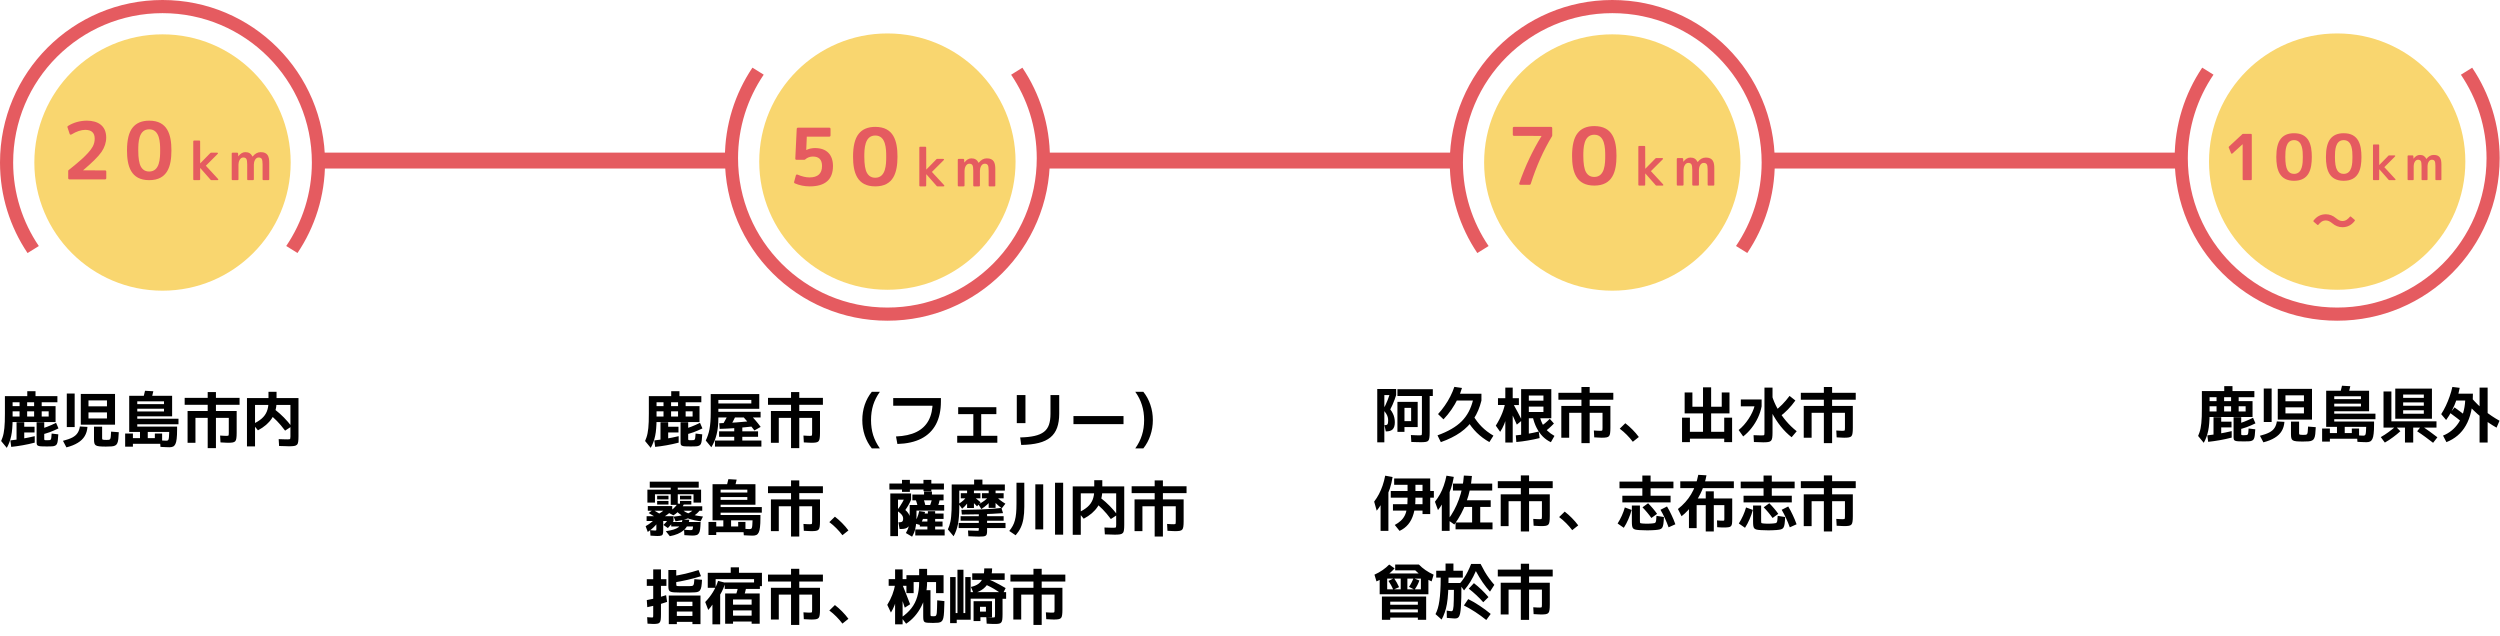 <svg width="990" height="252" viewBox="0 0 990 252" fill="none" xmlns="http://www.w3.org/2000/svg">
<path d="M2.688 177.352L0.456 174.64C0.664 174.176 0.848 173.696 1.008 173.2C1.184 172.688 1.328 172.136 1.44 171.544C1.552 170.952 1.648 170.288 1.728 169.552C1.808 168.8 1.864 167.952 1.896 167.008C1.928 166.048 1.944 164.952 1.944 163.72V156.856H10.8V154.912H14.064V156.856H22.728V159.304H16.512V160.84H22.008V167.128H3.408V164.944H19.272V162.88H16.512V164.944H13.512V162.88H10.752V164.944H7.752V162.88H3.408V160.84H7.752V159.304H10.752V160.84H13.512V159.304H4.992V166.048C4.992 167.36 4.944 168.552 4.848 169.624C4.768 170.696 4.632 171.688 4.44 172.6C4.248 173.512 4.008 174.352 3.72 175.12C3.432 175.904 3.088 176.648 2.688 177.352ZM4.44 176.968L4.104 174.4C5.608 174.24 7.184 174.016 8.832 173.728C10.496 173.44 12.136 173.104 13.752 172.72V175.288C12.136 175.704 10.552 176.048 9 176.32C7.464 176.592 5.944 176.808 4.44 176.968ZM6.552 175.36V167.224H9.6V168.976H13.68V171.256H9.6V175.36H6.552ZM18.6 176.8C17.624 176.8 16.856 176.784 16.296 176.752C15.752 176.72 15.344 176.64 15.072 176.512C14.816 176.4 14.656 176.224 14.592 175.984C14.528 175.76 14.496 175.448 14.496 175.048V167.224H17.52V173.848C17.52 173.96 17.528 174.048 17.544 174.112C17.56 174.176 17.608 174.224 17.688 174.256C17.768 174.288 17.888 174.312 18.048 174.328C18.224 174.328 18.464 174.328 18.768 174.328C19.152 174.328 19.448 174.312 19.656 174.28C19.88 174.248 20.04 174.152 20.136 173.992C20.232 173.832 20.296 173.576 20.328 173.224C20.376 172.856 20.416 172.344 20.448 171.688L23.088 172C23.024 172.96 22.96 173.744 22.896 174.352C22.832 174.944 22.72 175.408 22.56 175.744C22.416 176.08 22.184 176.32 21.864 176.464C21.56 176.624 21.144 176.72 20.616 176.752C20.088 176.784 19.416 176.8 18.6 176.8ZM16.104 172.192L15.312 170.08C16.528 169.76 17.672 169.392 18.744 168.976C19.832 168.56 20.984 168.048 22.2 167.44L23.16 169.648C21.944 170.24 20.776 170.744 19.656 171.16C18.536 171.56 17.352 171.904 16.104 172.192ZM31.992 168.16V155.992H45.552V168.16H35.04V165.712H42.36V163.312H35.04V160.912H42.36V158.56H35.04V168.16H31.992ZM26.304 177.16L24.936 174.568C26.488 174.168 27.728 173.728 28.656 173.248C29.584 172.752 30.272 172.152 30.72 171.448C31.184 170.744 31.488 169.888 31.632 168.88L34.632 169.048C34.536 170.44 34.168 171.664 33.528 172.72C32.904 173.76 31.992 174.64 30.792 175.36C29.608 176.096 28.112 176.696 26.304 177.16ZM26.448 169.12V155.848H29.568V169.12H26.448ZM41.928 176.848C40.856 176.848 40 176.816 39.36 176.752C38.736 176.688 38.272 176.56 37.968 176.368C37.664 176.176 37.464 175.888 37.368 175.504C37.272 175.12 37.224 174.6 37.224 173.944V168.952H40.44V173.392C40.44 173.584 40.448 173.736 40.464 173.848C40.496 173.944 40.568 174.024 40.68 174.088C40.792 174.136 40.968 174.168 41.208 174.184C41.464 174.2 41.808 174.208 42.24 174.208C42.624 174.208 42.928 174.192 43.152 174.16C43.376 174.112 43.544 173.992 43.656 173.8C43.768 173.592 43.84 173.264 43.872 172.816C43.92 172.368 43.96 171.736 43.992 170.92L47.04 171.16C46.992 172.264 46.928 173.168 46.848 173.872C46.768 174.576 46.632 175.128 46.44 175.528C46.264 175.928 45.992 176.224 45.624 176.416C45.272 176.608 44.8 176.728 44.208 176.776C43.616 176.824 42.856 176.848 41.928 176.848ZM67.104 177.112C66.72 177.112 66.208 177.096 65.568 177.064C64.944 177.048 64.272 177.016 63.552 176.968L63.336 174.352C63.64 174.384 63.96 174.416 64.296 174.448C64.648 174.464 64.968 174.48 65.256 174.496C65.56 174.512 65.784 174.52 65.928 174.52C66.12 174.52 66.28 174.488 66.408 174.424C66.552 174.36 66.664 174.216 66.744 173.992C66.824 173.768 66.88 173.424 66.912 172.96C66.96 172.48 66.992 171.84 67.008 171.04H51.168V156.736H68.16V164.872H54.36V162.952H64.944V161.848H54.36V160.048H64.944V158.92H54.36V165.808H70.68V168.016H54.36V168.928H70.128V170.152C70.128 171.64 70.072 172.84 69.96 173.752C69.864 174.664 69.696 175.36 69.456 175.84C69.216 176.336 68.904 176.672 68.52 176.848C68.136 177.024 67.664 177.112 67.104 177.112ZM49.56 176.872V171.688H52.632V173.488H55.44V170.56H58.512V173.488H61.32V171.688H64.2V175.744H52.632V176.872H49.56ZM59.76 158.512L56.472 158.296C56.648 157.752 56.816 157.192 56.976 156.616C57.152 156.024 57.304 155.4 57.432 154.744L60.72 154.936C60.576 155.592 60.424 156.216 60.264 156.808C60.104 157.4 59.936 157.968 59.76 158.512ZM82.248 177.472V165.472H77.4V175.336H74.28V162.76H82.248V160.288H73.128V157.552H82.248V155.248H85.512V157.552H94.872V160.288H85.512V162.76H93.72V171.4C93.72 172.296 93.68 173.008 93.6 173.536C93.536 174.064 93.392 174.456 93.168 174.712C92.944 174.968 92.6 175.136 92.136 175.216C91.672 175.296 91.056 175.336 90.288 175.336C90.032 175.336 89.656 175.32 89.16 175.288C88.664 175.256 88.048 175.224 87.312 175.192L87.168 172.48C87.84 172.528 88.376 172.56 88.776 172.576C89.192 172.592 89.48 172.6 89.64 172.6C89.96 172.6 90.184 172.584 90.312 172.552C90.456 172.504 90.536 172.408 90.552 172.264C90.584 172.104 90.6 171.84 90.6 171.472V165.472H85.512V177.472H82.248ZM97.8 176.776V157.624H118.2V172.792C118.2 173.688 118.16 174.408 118.08 174.952C118.016 175.48 117.856 175.864 117.6 176.104C117.36 176.36 116.984 176.528 116.472 176.608C115.96 176.688 115.28 176.728 114.432 176.728C114.112 176.728 113.64 176.712 113.016 176.68C112.408 176.664 111.576 176.64 110.52 176.608L110.352 173.896C111.312 173.928 112.064 173.952 112.608 173.968C113.152 173.984 113.552 173.992 113.808 173.992C114.192 173.992 114.464 173.976 114.624 173.944C114.8 173.912 114.904 173.824 114.936 173.68C114.984 173.52 115.008 173.256 115.008 172.888V160.36H100.992V176.776H97.8ZM102.144 170.416L100.128 167.92C101.568 167.264 102.744 166.536 103.656 165.736C104.568 164.936 105.24 164 105.672 162.928C106.104 161.84 106.32 160.584 106.32 159.16V155.152H109.512V159.16C109.512 161.608 108.896 163.776 107.664 165.664C106.432 167.536 104.592 169.12 102.144 170.416ZM112.896 170.536C111.792 169.048 110.712 167.768 109.656 166.696C108.6 165.608 107.624 164.76 106.728 164.152L109.08 162.352C110.232 163.248 111.352 164.248 112.44 165.352C113.528 166.456 114.536 167.624 115.464 168.856L112.896 170.536Z" fill="black"/>
<path d="M872.688 175.352L870.456 172.64C870.664 172.176 870.848 171.696 871.008 171.2C871.184 170.688 871.328 170.136 871.44 169.544C871.552 168.952 871.648 168.288 871.728 167.552C871.808 166.8 871.864 165.952 871.896 165.008C871.928 164.048 871.944 162.952 871.944 161.72V154.856H880.8V152.912H884.064V154.856H892.728V157.304H886.512V158.84H892.008V165.128H873.408V162.944H889.272V160.88H886.512V162.944H883.512V160.88H880.752V162.944H877.752V160.88H873.408V158.84H877.752V157.304H880.752V158.84H883.512V157.304H874.992V164.048C874.992 165.36 874.944 166.552 874.848 167.624C874.768 168.696 874.632 169.688 874.44 170.6C874.248 171.512 874.008 172.352 873.72 173.12C873.432 173.904 873.088 174.648 872.688 175.352ZM874.44 174.968L874.104 172.4C875.608 172.24 877.184 172.016 878.832 171.728C880.496 171.44 882.136 171.104 883.752 170.72V173.288C882.136 173.704 880.552 174.048 879 174.32C877.464 174.592 875.944 174.808 874.44 174.968ZM876.552 173.36V165.224H879.6V166.976H883.68V169.256H879.6V173.36H876.552ZM888.6 174.8C887.624 174.8 886.856 174.784 886.296 174.752C885.752 174.72 885.344 174.64 885.072 174.512C884.816 174.4 884.656 174.224 884.592 173.984C884.528 173.76 884.496 173.448 884.496 173.048V165.224H887.52V171.848C887.52 171.96 887.528 172.048 887.544 172.112C887.56 172.176 887.608 172.224 887.688 172.256C887.768 172.288 887.888 172.312 888.048 172.328C888.224 172.328 888.464 172.328 888.768 172.328C889.152 172.328 889.448 172.312 889.656 172.28C889.88 172.248 890.04 172.152 890.136 171.992C890.232 171.832 890.296 171.576 890.328 171.224C890.376 170.856 890.416 170.344 890.448 169.688L893.088 170C893.024 170.96 892.96 171.744 892.896 172.352C892.832 172.944 892.72 173.408 892.56 173.744C892.416 174.08 892.184 174.32 891.864 174.464C891.56 174.624 891.144 174.72 890.616 174.752C890.088 174.784 889.416 174.8 888.6 174.8ZM886.104 170.192L885.312 168.08C886.528 167.76 887.672 167.392 888.744 166.976C889.832 166.56 890.984 166.048 892.2 165.44L893.16 167.648C891.944 168.24 890.776 168.744 889.656 169.16C888.536 169.56 887.352 169.904 886.104 170.192ZM901.992 166.16V153.992H915.552V166.16H905.04V163.712H912.36V161.312H905.04V158.912H912.36V156.56H905.04V166.16H901.992ZM896.304 175.16L894.936 172.568C896.488 172.168 897.728 171.728 898.656 171.248C899.584 170.752 900.272 170.152 900.72 169.448C901.184 168.744 901.488 167.888 901.632 166.88L904.632 167.048C904.536 168.44 904.168 169.664 903.528 170.72C902.904 171.76 901.992 172.64 900.792 173.36C899.608 174.096 898.112 174.696 896.304 175.16ZM896.448 167.12V153.848H899.568V167.12H896.448ZM911.928 174.848C910.856 174.848 910 174.816 909.36 174.752C908.736 174.688 908.272 174.56 907.968 174.368C907.664 174.176 907.464 173.888 907.368 173.504C907.272 173.12 907.224 172.6 907.224 171.944V166.952H910.44V171.392C910.44 171.584 910.448 171.736 910.464 171.848C910.496 171.944 910.568 172.024 910.68 172.088C910.792 172.136 910.968 172.168 911.208 172.184C911.464 172.2 911.808 172.208 912.24 172.208C912.624 172.208 912.928 172.192 913.152 172.16C913.376 172.112 913.544 171.992 913.656 171.8C913.768 171.592 913.84 171.264 913.872 170.816C913.92 170.368 913.96 169.736 913.992 168.92L917.04 169.16C916.992 170.264 916.928 171.168 916.848 171.872C916.768 172.576 916.632 173.128 916.44 173.528C916.264 173.928 915.992 174.224 915.624 174.416C915.272 174.608 914.8 174.728 914.208 174.776C913.616 174.824 912.856 174.848 911.928 174.848ZM937.104 175.112C936.72 175.112 936.208 175.096 935.568 175.064C934.944 175.048 934.272 175.016 933.552 174.968L933.336 172.352C933.64 172.384 933.96 172.416 934.296 172.448C934.648 172.464 934.968 172.48 935.256 172.496C935.56 172.512 935.784 172.52 935.928 172.52C936.12 172.52 936.28 172.488 936.408 172.424C936.552 172.36 936.664 172.216 936.744 171.992C936.824 171.768 936.88 171.424 936.912 170.96C936.96 170.48 936.992 169.84 937.008 169.04H921.168V154.736H938.16V162.872H924.36V160.952H934.944V159.848H924.36V158.048H934.944V156.92H924.36V163.808H940.68V166.016H924.36V166.928H940.128V168.152C940.128 169.64 940.072 170.84 939.96 171.752C939.864 172.664 939.696 173.36 939.456 173.84C939.216 174.336 938.904 174.672 938.52 174.848C938.136 175.024 937.664 175.112 937.104 175.112ZM919.56 174.872V169.688H922.632V171.488H925.44V168.56H928.512V171.488H931.32V169.688H934.2V173.744H922.632V174.872H919.56ZM929.76 156.512L926.472 156.296C926.648 155.752 926.816 155.192 926.976 154.616C927.152 154.024 927.304 153.4 927.432 152.744L930.72 152.936C930.576 153.592 930.424 154.216 930.264 154.808C930.104 155.4 929.936 155.968 929.76 156.512ZM952.368 175.256V169.328H943.872V155.024H946.992V166.856H964.848V169.328H955.632V175.256H952.368ZM944.4 175.256L942.792 173.096C943.864 172.488 944.888 171.824 945.864 171.104C946.856 170.384 947.792 169.632 948.672 168.848L950.544 170.768C949.648 171.584 948.688 172.368 947.664 173.12C946.656 173.888 945.568 174.6 944.4 175.256ZM963.504 175.352C962.48 174.536 961.44 173.752 960.384 173C959.344 172.232 958.28 171.496 957.192 170.792L958.896 168.608C960.032 169.36 961.12 170.12 962.16 170.888C963.216 171.64 964.232 172.4 965.208 173.168L963.504 175.352ZM948.528 165.824V153.896H963.048V165.824H951.648V163.832H959.832V162.464H951.648V160.664H959.832V159.344H951.648V157.544H959.832V156.248H951.648V165.824H948.528ZM968.784 175.088L967.44 172.496C968.72 171.984 969.872 171.304 970.896 170.456C971.936 169.608 972.832 168.608 973.584 167.456C974.352 166.288 974.96 164.968 975.408 163.496C975.856 162.024 976.128 160.392 976.224 158.6H970.848V155.888H979.272C979.272 158.528 979.032 160.896 978.552 162.992C978.072 165.088 977.376 166.928 976.464 168.512C975.568 170.08 974.472 171.408 973.176 172.496C971.88 173.584 970.416 174.448 968.784 175.088ZM975.624 167.672C974.792 166.984 973.904 166.28 972.96 165.56C972.032 164.84 971.136 164.168 970.272 163.544L972 161.336C972.896 161.976 973.808 162.648 974.736 163.352C975.664 164.04 976.544 164.72 977.376 165.392L975.624 167.672ZM968.664 166.328L966.72 164C967.392 162.96 968.008 161.848 968.568 160.664C969.128 159.48 969.624 158.256 970.056 156.992C970.504 155.728 970.864 154.472 971.136 153.224L974.04 153.584C973.768 155.104 973.368 156.632 972.84 158.168C972.312 159.704 971.688 161.168 970.968 162.56C970.264 163.952 969.496 165.208 968.664 166.328ZM981.912 175.232V153.488H985.104V175.232H981.912ZM988.632 169.352C986.504 168.152 984.464 166.752 982.512 165.152C980.56 163.552 978.728 161.784 977.016 159.848L978.552 157.376C980.2 159.312 981.96 161.048 983.832 162.584C985.704 164.104 987.696 165.448 989.808 166.616L988.632 169.352Z" fill="black"/>
<path d="M562.792 175.112C562.408 175.112 561.896 175.104 561.256 175.088C560.616 175.072 559.824 175.048 558.88 175.016L558.712 172.28C559.656 172.328 560.4 172.36 560.944 172.376C561.504 172.392 561.896 172.4 562.12 172.4C562.424 172.4 562.64 172.384 562.768 172.352C562.912 172.304 563 172.208 563.032 172.064C563.064 171.904 563.08 171.648 563.08 171.296V156.824H553.384V154.112H567.4V156.824H566.152V171.2C566.152 172.096 566.112 172.808 566.032 173.336C565.968 173.864 565.824 174.256 565.6 174.512C565.376 174.768 565.04 174.928 564.592 174.992C564.144 175.072 563.544 175.112 562.792 175.112ZM545.392 175.16V154.04H552.88V156.44H548.2V175.16H545.392ZM548.776 170.84L548.248 168.368H548.368C548.896 168.368 549.248 168.256 549.424 168.032C549.616 167.792 549.712 167.304 549.712 166.568C549.712 166.056 549.656 165.592 549.544 165.176C549.432 164.744 549.232 164.296 548.944 163.832C548.656 163.368 548.24 162.824 547.696 162.2C548.016 161.672 548.336 161.072 548.656 160.4C548.976 159.728 549.272 159.04 549.544 158.336C549.832 157.616 550.072 156.936 550.264 156.296L552.88 156.44C552.72 157.016 552.504 157.648 552.232 158.336C551.976 159.024 551.704 159.696 551.416 160.352C551.128 161.008 550.84 161.6 550.552 162.128C550.984 162.672 551.328 163.224 551.584 163.784C551.856 164.328 552.048 164.88 552.16 165.44C552.288 166 552.352 166.592 552.352 167.216C552.352 168.496 552.072 169.424 551.512 170C550.952 170.56 550.088 170.84 548.92 170.84H548.776ZM553.384 171.032V159.152H556.168V166.76H558.808V161.528H556.168V159.152H561.4V169.112H556.168V171.032H553.384ZM570.568 175.088L569.248 172.4C571.36 171.632 573.2 170.792 574.768 169.88C576.352 168.968 577.704 167.952 578.824 166.832C579.944 165.696 580.872 164.432 581.608 163.04C582.344 161.632 582.92 160.08 583.336 158.384L586.648 158.624C585.976 161.36 584.96 163.768 583.6 165.848C582.24 167.912 580.488 169.704 578.344 171.224C576.2 172.728 573.608 174.016 570.568 175.088ZM571.624 166.064L569.464 163.976C570.424 162.936 571.312 161.824 572.128 160.64C572.96 159.456 573.696 158.232 574.336 156.968C574.976 155.704 575.504 154.448 575.92 153.2L578.944 153.632C578.544 155.04 577.984 156.472 577.264 157.928C576.56 159.384 575.728 160.808 574.768 162.2C573.824 163.576 572.776 164.864 571.624 166.064ZM589.792 175.064C587.92 174.008 586.256 172.768 584.8 171.344C583.36 169.92 582.08 168.256 580.96 166.352L583.432 164.648C584.376 166.248 585.496 167.704 586.792 169.016C588.088 170.312 589.624 171.48 591.4 172.52L589.792 175.064ZM575.92 158.624V155.912H586.648V158.624H575.92ZM602.368 173.528V154.088H614.32V165.632H605.416V163.16H611.2V161.024H605.416V158.672H611.2V156.632H605.416V173.528H602.368ZM594.064 171.008L592.336 168.56C593.424 166.816 594.28 165.144 594.904 163.544C595.528 161.944 595.968 160.328 596.224 158.696L597.472 160.16C597.36 161.568 597.144 162.944 596.824 164.288C596.52 165.616 596.128 166.856 595.648 168.008C595.184 169.144 594.656 170.144 594.064 171.008ZM600.472 175.04L600.256 172.4C601.776 172.256 603.296 172.064 604.816 171.824C606.336 171.568 607.848 171.256 609.352 170.888L609.688 173.48C608.136 173.864 606.584 174.184 605.032 174.44C603.48 174.712 601.96 174.912 600.472 175.04ZM596.104 175.232V160.376H593.2V157.688H596.104V153.488H599.032V157.688H601.48V160.4H599.032V175.232H596.104ZM600.664 168.152C600.12 166.904 599.592 165.736 599.08 164.648C598.568 163.544 598.04 162.424 597.496 161.288L599.32 160.088C599.88 161.112 600.44 162.144 601 163.184C601.56 164.224 602.128 165.32 602.704 166.472L600.664 168.152ZM614.152 175.112C613 174.584 611.936 173.84 610.96 172.88C610 171.904 609.176 170.744 608.488 169.4C607.8 168.04 607.28 166.528 606.928 164.864L609.592 164.288C609.88 165.616 610.28 166.8 610.792 167.84C611.32 168.88 611.976 169.792 612.76 170.576C613.56 171.344 614.496 172.024 615.568 172.616L614.152 175.112ZM611.392 171.152L609.76 169.136C610.448 168.672 611.128 168.168 611.8 167.624C612.472 167.064 613.112 166.472 613.72 165.848L615.352 167.72C614.728 168.376 614.088 168.992 613.432 169.568C612.776 170.144 612.096 170.672 611.392 171.152ZM626.248 175.472V163.472H621.4V173.336H618.28V160.76H626.248V158.288H617.128V155.552H626.248V153.248H629.512V155.552H638.872V158.288H629.512V160.76H637.72V169.4C637.72 170.296 637.68 171.008 637.6 171.536C637.536 172.064 637.392 172.456 637.168 172.712C636.944 172.968 636.6 173.136 636.136 173.216C635.672 173.296 635.056 173.336 634.288 173.336C634.032 173.336 633.656 173.32 633.16 173.288C632.664 173.256 632.048 173.224 631.312 173.192L631.168 170.48C631.84 170.528 632.376 170.56 632.776 170.576C633.192 170.592 633.48 170.6 633.64 170.6C633.96 170.6 634.184 170.584 634.312 170.552C634.456 170.504 634.536 170.408 634.552 170.264C634.584 170.104 634.6 169.84 634.6 169.472V163.472H629.512V175.472H626.248ZM646.6 174.944C645.848 173.952 645.048 173.032 644.2 172.184C643.352 171.32 642.424 170.512 641.416 169.76L643.624 167.6C644.616 168.368 645.56 169.208 646.456 170.12C647.368 171.032 648.208 172.008 648.976 173.048L646.6 174.944ZM666.088 175.088V165.392H669.208V170.984H674.392V163.712H667.12V155.408H670.192V161.072H674.392V153.392H677.608V161.072H681.808V155.408H684.88V163.712H677.608V170.984H682.792V165.392H685.912V175.088H682.792V173.72H669.208V175.088H666.088ZM709.48 173.144C707.928 171.928 706.48 170.48 705.136 168.8C703.808 167.12 702.632 165.296 701.608 163.328C700.584 161.344 699.784 159.28 699.208 157.136L701.68 156.608C702.192 158.352 702.928 160.088 703.888 161.816C704.848 163.528 705.976 165.152 707.272 166.688C708.568 168.224 709.976 169.584 711.496 170.768L709.48 173.144ZM690.304 172.832L688.504 170.288C689.224 169.712 689.92 169.048 690.592 168.296C691.264 167.528 691.88 166.72 692.44 165.872C693.016 165.008 693.512 164.12 693.928 163.208C694.344 162.296 694.664 161.408 694.888 160.544L697.6 160.904C697.312 162.44 696.824 163.944 696.136 165.416C695.448 166.872 694.608 168.232 693.616 169.496C692.64 170.76 691.536 171.872 690.304 172.832ZM698.272 175.16C697.936 175.16 697.456 175.144 696.832 175.112C696.208 175.096 695.448 175.072 694.552 175.04L694.408 172.328C695.208 172.36 695.88 172.384 696.424 172.4C696.968 172.416 697.376 172.424 697.648 172.424C698 172.424 698.248 172.408 698.392 172.376C698.552 172.344 698.648 172.248 698.68 172.088C698.712 171.928 698.728 171.672 698.728 171.32V153.488H701.92V171.248C701.92 172.144 701.88 172.848 701.8 173.36C701.72 173.888 701.56 174.28 701.32 174.536C701.08 174.792 700.712 174.96 700.216 175.04C699.736 175.12 699.088 175.16 698.272 175.16ZM689.368 160.904V158.192H697.6V160.904H689.368ZM704.68 165.056L702.712 162.824C703.768 162.056 704.784 161.176 705.76 160.184C706.752 159.176 707.72 158.04 708.664 156.776L710.968 158.6C710.056 159.88 709.072 161.064 708.016 162.152C706.96 163.24 705.848 164.208 704.68 165.056ZM722.248 175.472V163.472H717.4V173.336H714.28V160.76H722.248V158.288H713.128V155.552H722.248V153.248H725.512V155.552H734.872V158.288H725.512V160.76H733.72V169.4C733.72 170.296 733.68 171.008 733.6 171.536C733.536 172.064 733.392 172.456 733.168 172.712C732.944 172.968 732.6 173.136 732.136 173.216C731.672 173.296 731.056 173.336 730.288 173.336C730.032 173.336 729.656 173.32 729.16 173.288C728.664 173.256 728.048 173.224 727.312 173.192L727.168 170.48C727.84 170.528 728.376 170.56 728.776 170.576C729.192 170.592 729.48 170.6 729.64 170.6C729.96 170.6 730.184 170.584 730.312 170.552C730.456 170.504 730.536 170.408 730.552 170.264C730.584 170.104 730.6 169.84 730.6 169.472V163.472H725.512V175.472H722.248ZM554.224 210.232L552.328 207.88C553.256 207.384 554.04 206.84 554.68 206.248C555.336 205.656 555.864 204.968 556.264 204.184C556.664 203.4 556.952 202.464 557.128 201.376C557.304 200.288 557.392 199 557.392 197.512V191.968H552.088V189.472H566.368V194.44H567.808V197.08H566.368V203.56H563.32V202.192H551.608V199.672H563.32V197.08H550.744V194.44H563.32V191.968H560.512V197.512C560.512 199.8 560.264 201.784 559.768 203.464C559.288 205.144 558.576 206.544 557.632 207.664C556.704 208.768 555.568 209.624 554.224 210.232ZM546.712 210.232V194.68H549.808V210.232H546.712ZM545.176 202.24L544.168 198.64C544.888 197.696 545.52 196.704 546.064 195.664C546.608 194.624 547.088 193.504 547.504 192.304C547.92 191.104 548.264 189.792 548.536 188.368L551.464 188.896C551.208 190.528 550.848 192.056 550.384 193.48C549.92 194.888 549.376 196.152 548.752 197.272L548.44 196.576C548.28 197.04 548.072 197.528 547.816 198.04C547.576 198.552 547.304 199.072 547 199.6C546.696 200.128 546.384 200.616 546.064 201.064C545.76 201.512 545.464 201.904 545.176 202.24ZM576.4 209.608V206.896H582.952V200.752H578.08V198.112H590.32V200.752H586.168V206.896H591.04V209.608H576.4ZM570.952 210.232V194.632H574.048V210.232H570.952ZM569.44 202L568.24 198.688C568.992 197.744 569.656 196.752 570.232 195.712C570.808 194.672 571.304 193.552 571.72 192.352C572.152 191.136 572.512 189.808 572.8 188.368L575.704 188.848C575.432 190.528 575.056 192.072 574.576 193.48C574.112 194.888 573.552 196.176 572.896 197.344L572.656 196.312C572.512 196.76 572.312 197.248 572.056 197.776C571.816 198.288 571.544 198.808 571.24 199.336C570.952 199.848 570.648 200.336 570.328 200.8C570.024 201.264 569.728 201.664 569.44 202ZM575.92 207.712L573.352 205.888C575.192 203.44 576.648 200.736 577.72 197.776C578.808 194.816 579.464 191.664 579.688 188.32L582.88 188.488C582.592 192.136 581.856 195.568 580.672 198.784C579.504 202 577.92 204.976 575.92 207.712ZM575.368 194.248V191.512H590.92V194.248H575.368ZM602.248 210.472V198.472H597.4V208.336H594.28V195.76H602.248V193.288H593.128V190.552H602.248V188.248H605.512V190.552H614.872V193.288H605.512V195.76H613.72V204.4C613.72 205.296 613.68 206.008 613.6 206.536C613.536 207.064 613.392 207.456 613.168 207.712C612.944 207.968 612.6 208.136 612.136 208.216C611.672 208.296 611.056 208.336 610.288 208.336C610.032 208.336 609.656 208.32 609.16 208.288C608.664 208.256 608.048 208.224 607.312 208.192L607.168 205.48C607.84 205.528 608.376 205.56 608.776 205.576C609.192 205.592 609.48 205.6 609.64 205.6C609.96 205.6 610.184 205.584 610.312 205.552C610.456 205.504 610.536 205.408 610.552 205.264C610.584 205.104 610.6 204.84 610.6 204.472V198.472H605.512V210.472H602.248ZM622.6 209.944C621.848 208.952 621.048 208.032 620.2 207.184C619.352 206.32 618.424 205.512 617.416 204.76L619.624 202.6C620.616 203.368 621.56 204.208 622.456 205.12C623.368 206.032 624.208 207.008 624.976 208.048L622.6 209.944ZM642.448 198.952V196.312H650.368V193.36H641.32V190.72H650.368V188.32H653.632V190.72H662.68V193.36H653.632V196.312H661.552V198.952H642.448ZM643.024 209.008L640.576 207.304C641.184 206.344 641.736 205.32 642.232 204.232C642.728 203.144 643.128 202.048 643.432 200.944L646.12 201.928C645.8 203.16 645.368 204.392 644.824 205.624C644.296 206.856 643.696 207.984 643.024 209.008ZM652.408 210.016C651.864 210.016 651.312 210 650.752 209.968C650.192 209.952 649.712 209.936 649.312 209.92C648.624 209.888 648.072 209.824 647.656 209.728C647.24 209.632 646.928 209.472 646.72 209.248C646.512 209.024 646.376 208.688 646.312 208.24C646.248 207.808 646.216 207.232 646.216 206.512V200.2H649.408V205.984C649.408 206.384 649.416 206.672 649.432 206.848C649.464 207.024 649.536 207.136 649.648 207.184C649.76 207.232 649.944 207.264 650.2 207.28C650.44 207.296 650.736 207.32 651.088 207.352C651.456 207.368 651.84 207.376 652.24 207.376C652.56 207.376 652.912 207.368 653.296 207.352C653.68 207.32 654.008 207.296 654.28 207.28C654.664 207.248 654.96 207.208 655.168 207.16C655.376 207.096 655.528 206.976 655.624 206.8C655.72 206.624 655.792 206.336 655.84 205.936C655.888 205.536 655.928 204.984 655.96 204.28L658.912 204.736C658.864 205.904 658.792 206.824 658.696 207.496C658.6 208.168 658.44 208.664 658.216 208.984C658.008 209.304 657.688 209.52 657.256 209.632C656.824 209.744 656.232 209.832 655.48 209.896C655.08 209.928 654.624 209.952 654.112 209.968C653.616 210 653.048 210.016 652.408 210.016ZM653.944 205.12C653.432 204.384 652.88 203.664 652.288 202.96C651.712 202.256 651.088 201.568 650.416 200.896L652.648 199.288C653.304 199.944 653.936 200.632 654.544 201.352C655.152 202.056 655.704 202.768 656.2 203.488L653.944 205.12ZM660.76 208.816C660.328 207.584 659.84 206.392 659.296 205.24C658.768 204.072 658.184 202.952 657.544 201.88L660.136 200.56C660.792 201.648 661.392 202.784 661.936 203.968C662.496 205.136 663 206.352 663.448 207.616L660.76 208.816ZM675.472 210.472V200.032H671.872V209.152H668.824V197.392H675.472V194.56H678.664V197.392H685.96V205.552C685.96 206.336 685.928 206.952 685.864 207.4C685.8 207.848 685.656 208.176 685.432 208.384C685.208 208.608 684.864 208.744 684.4 208.792C683.952 208.856 683.328 208.888 682.528 208.888C682.304 208.888 682 208.88 681.616 208.864C681.248 208.848 680.712 208.816 680.008 208.768L679.936 206.08C680.464 206.112 680.896 206.144 681.232 206.176C681.584 206.192 681.848 206.2 682.024 206.2C682.296 206.2 682.488 206.192 682.6 206.176C682.712 206.16 682.776 206.112 682.792 206.032C682.824 205.952 682.84 205.808 682.84 205.6V200.032H678.664V210.472H675.472ZM665.896 204.424L664.456 201.568C666.632 199.872 668.368 197.936 669.664 195.76C670.976 193.584 671.928 191.008 672.52 188.032L675.76 188.224C675.392 190.288 674.8 192.272 673.984 194.176C673.168 196.08 672.136 197.864 670.888 199.528V198.88C670.12 200.048 669.304 201.112 668.44 202.072C667.576 203.016 666.728 203.8 665.896 204.424ZM665.392 193.312V190.6H686.608V193.312H665.392ZM690.448 198.952V196.312H698.368V193.36H689.32V190.72H698.368V188.32H701.632V190.72H710.68V193.36H701.632V196.312H709.552V198.952H690.448ZM691.024 209.008L688.576 207.304C689.184 206.344 689.736 205.32 690.232 204.232C690.728 203.144 691.128 202.048 691.432 200.944L694.12 201.928C693.8 203.16 693.368 204.392 692.824 205.624C692.296 206.856 691.696 207.984 691.024 209.008ZM700.408 210.016C699.864 210.016 699.312 210 698.752 209.968C698.192 209.952 697.712 209.936 697.312 209.92C696.624 209.888 696.072 209.824 695.656 209.728C695.24 209.632 694.928 209.472 694.72 209.248C694.512 209.024 694.376 208.688 694.312 208.24C694.248 207.808 694.216 207.232 694.216 206.512V200.2H697.408V205.984C697.408 206.384 697.416 206.672 697.432 206.848C697.464 207.024 697.536 207.136 697.648 207.184C697.76 207.232 697.944 207.264 698.2 207.28C698.44 207.296 698.736 207.32 699.088 207.352C699.456 207.368 699.84 207.376 700.24 207.376C700.56 207.376 700.912 207.368 701.296 207.352C701.68 207.32 702.008 207.296 702.28 207.28C702.664 207.248 702.96 207.208 703.168 207.16C703.376 207.096 703.528 206.976 703.624 206.8C703.72 206.624 703.792 206.336 703.84 205.936C703.888 205.536 703.928 204.984 703.96 204.28L706.912 204.736C706.864 205.904 706.792 206.824 706.696 207.496C706.6 208.168 706.44 208.664 706.216 208.984C706.008 209.304 705.688 209.52 705.256 209.632C704.824 209.744 704.232 209.832 703.48 209.896C703.08 209.928 702.624 209.952 702.112 209.968C701.616 210 701.048 210.016 700.408 210.016ZM701.944 205.12C701.432 204.384 700.88 203.664 700.288 202.96C699.712 202.256 699.088 201.568 698.416 200.896L700.648 199.288C701.304 199.944 701.936 200.632 702.544 201.352C703.152 202.056 703.704 202.768 704.2 203.488L701.944 205.12ZM708.76 208.816C708.328 207.584 707.84 206.392 707.296 205.24C706.768 204.072 706.184 202.952 705.544 201.88L708.136 200.56C708.792 201.648 709.392 202.784 709.936 203.968C710.496 205.136 711 206.352 711.448 207.616L708.76 208.816ZM722.248 210.472V198.472H717.4V208.336H714.28V195.76H722.248V193.288H713.128V190.552H722.248V188.248H725.512V190.552H734.872V193.288H725.512V195.76H733.72V204.4C733.72 205.296 733.68 206.008 733.6 206.536C733.536 207.064 733.392 207.456 733.168 207.712C732.944 207.968 732.6 208.136 732.136 208.216C731.672 208.296 731.056 208.336 730.288 208.336C730.032 208.336 729.656 208.32 729.16 208.288C728.664 208.256 728.048 208.224 727.312 208.192L727.168 205.48C727.84 205.528 728.376 205.56 728.776 205.576C729.192 205.592 729.48 205.6 729.64 205.6C729.96 205.6 730.184 205.584 730.312 205.552C730.456 205.504 730.536 205.408 730.552 205.264C730.584 205.104 730.6 204.84 730.6 204.472V198.472H725.512V210.472H722.248ZM547.24 245.448V236.232H564.76V245.448H561.472V244.56H550.528V242.52H561.472V241.32H550.528V239.472H561.472V238.272H550.528V245.448H547.24ZM551.752 233.52C551.48 232.912 551.184 232.312 550.864 231.72C550.544 231.128 550.2 230.568 549.832 230.04L552.04 228.96C552.424 229.52 552.784 230.096 553.12 230.688C553.456 231.28 553.76 231.888 554.032 232.512L551.752 233.52ZM545.08 230.232L544.288 227.568C545.456 227.04 546.536 226.432 547.528 225.744C548.52 225.056 549.384 224.328 550.12 223.56L552.256 225.072C551.296 226.16 550.192 227.152 548.944 228.048C547.712 228.944 546.424 229.672 545.08 230.232ZM546.352 235.32V227.088H565.648V235.32H549.328V233.376H554.68V229.128H557.32V233.376H562.672V229.128H549.328V235.32H546.352ZM560.152 233.52L557.968 232.392C558.352 231.848 558.688 231.288 558.976 230.712C559.28 230.136 559.536 229.552 559.744 228.96L562.072 229.872C561.848 230.512 561.576 231.144 561.256 231.768C560.936 232.376 560.568 232.96 560.152 233.52ZM566.92 230.232C565.736 229.736 564.584 229.112 563.464 228.36C562.344 227.592 561.328 226.752 560.416 225.84H552.496V223.56H561.88C562.616 224.328 563.48 225.056 564.472 225.744C565.464 226.432 566.544 227.04 567.712 227.568L566.92 230.232ZM570.88 245.352L568.456 243.192C568.808 242.52 569.112 241.76 569.368 240.912C569.624 240.048 569.832 239.056 569.992 237.936C570.168 236.8 570.296 235.48 570.376 233.976C570.472 232.472 570.52 230.72 570.52 228.72H568.744V226.008H572.44V223.152H575.56V226.008H579.28V228.72H573.616C573.616 231.024 573.56 233.032 573.448 234.744C573.352 236.44 573.192 237.928 572.968 239.208C572.744 240.472 572.456 241.592 572.104 242.568C571.768 243.544 571.36 244.472 570.88 245.352ZM576.088 244.92C575.928 244.92 575.672 244.904 575.32 244.872C574.968 244.856 574.576 244.824 574.144 244.776C573.712 244.744 573.312 244.712 572.944 244.68L572.896 241.8C573.328 241.864 573.704 241.92 574.024 241.968C574.36 242.016 574.592 242.04 574.72 242.04C574.864 242.04 574.992 242 575.104 241.92C575.232 241.824 575.336 241.632 575.416 241.344C575.496 241.056 575.56 240.608 575.608 240C575.656 239.392 575.688 238.568 575.704 237.528C575.736 236.488 575.752 235.176 575.752 233.592H572.08V230.88H578.728C578.728 233.072 578.712 234.944 578.68 236.496C578.648 238.032 578.592 239.32 578.512 240.36C578.448 241.384 578.352 242.208 578.224 242.832C578.096 243.44 577.936 243.888 577.744 244.176C577.552 244.48 577.32 244.68 577.048 244.776C576.776 244.872 576.456 244.92 576.088 244.92ZM588.568 245.52C587.112 244.352 585.648 243.288 584.176 242.328C582.704 241.368 581.216 240.512 579.712 239.76L581.416 237.24C582.936 237.992 584.448 238.872 585.952 239.88C587.456 240.872 588.912 241.952 590.32 243.12L588.568 245.52ZM587.368 238.488C586.472 237.464 585.544 236.512 584.584 235.632C583.624 234.736 582.64 233.896 581.632 233.112L583.672 230.928C584.712 231.728 585.704 232.584 586.648 233.496C587.592 234.392 588.52 235.376 589.432 236.448L587.368 238.488ZM590.032 234.288C589.056 233.216 588.096 232 587.152 230.64C586.208 229.264 585.304 227.768 584.44 226.152C583.784 227.656 583.088 229.016 582.352 230.232C581.616 231.432 580.752 232.624 579.76 233.808L577.936 231.24C578.624 230.472 579.224 229.696 579.736 228.912C580.264 228.128 580.752 227.288 581.2 226.392C581.664 225.496 582.12 224.472 582.568 223.32H586.312C586.872 224.44 587.432 225.48 587.992 226.44C588.552 227.384 589.144 228.28 589.768 229.128C590.392 229.976 591.056 230.8 591.76 231.6L590.032 234.288ZM602.248 245.472V233.472H597.4V243.336H594.28V230.76H602.248V228.288H593.128V225.552H602.248V223.248H605.512V225.552H614.872V228.288H605.512V230.76H613.72V239.4C613.72 240.296 613.68 241.008 613.6 241.536C613.536 242.064 613.392 242.456 613.168 242.712C612.944 242.968 612.6 243.136 612.136 243.216C611.672 243.296 611.056 243.336 610.288 243.336C610.032 243.336 609.656 243.32 609.16 243.288C608.664 243.256 608.048 243.224 607.312 243.192L607.168 240.48C607.84 240.528 608.376 240.56 608.776 240.576C609.192 240.592 609.48 240.6 609.64 240.6C609.96 240.6 610.184 240.584 610.312 240.552C610.456 240.504 610.536 240.408 610.552 240.264C610.584 240.104 610.6 239.84 610.6 239.472V233.472H605.512V245.472H602.248Z" fill="black"/>
<path d="M257.688 177.352L255.456 174.64C255.664 174.176 255.848 173.696 256.008 173.2C256.184 172.688 256.328 172.136 256.44 171.544C256.552 170.952 256.648 170.288 256.728 169.552C256.808 168.8 256.864 167.952 256.896 167.008C256.928 166.048 256.944 164.952 256.944 163.72V156.856H265.8V154.912H269.064V156.856H277.728V159.304H271.512V160.84H277.008V167.128H258.408V164.944H274.272V162.88H271.512V164.944H268.512V162.88H265.752V164.944H262.752V162.88H258.408V160.84H262.752V159.304H265.752V160.84H268.512V159.304H259.992V166.048C259.992 167.36 259.944 168.552 259.848 169.624C259.768 170.696 259.632 171.688 259.44 172.6C259.248 173.512 259.008 174.352 258.72 175.12C258.432 175.904 258.088 176.648 257.688 177.352ZM259.44 176.968L259.104 174.4C260.608 174.24 262.184 174.016 263.832 173.728C265.496 173.44 267.136 173.104 268.752 172.72V175.288C267.136 175.704 265.552 176.048 264 176.32C262.464 176.592 260.944 176.808 259.44 176.968ZM261.552 175.36V167.224H264.6V168.976H268.68V171.256H264.6V175.36H261.552ZM273.6 176.8C272.624 176.8 271.856 176.784 271.296 176.752C270.752 176.72 270.344 176.64 270.072 176.512C269.816 176.4 269.656 176.224 269.592 175.984C269.528 175.76 269.496 175.448 269.496 175.048V167.224H272.52V173.848C272.52 173.96 272.528 174.048 272.544 174.112C272.56 174.176 272.608 174.224 272.688 174.256C272.768 174.288 272.888 174.312 273.048 174.328C273.224 174.328 273.464 174.328 273.768 174.328C274.152 174.328 274.448 174.312 274.656 174.28C274.88 174.248 275.04 174.152 275.136 173.992C275.232 173.832 275.296 173.576 275.328 173.224C275.376 172.856 275.416 172.344 275.448 171.688L278.088 172C278.024 172.96 277.96 173.744 277.896 174.352C277.832 174.944 277.72 175.408 277.56 175.744C277.416 176.08 277.184 176.32 276.864 176.464C276.56 176.624 276.144 176.72 275.616 176.752C275.088 176.784 274.416 176.8 273.6 176.8ZM271.104 172.192L270.312 170.08C271.528 169.76 272.672 169.392 273.744 168.976C274.832 168.56 275.984 168.048 277.2 167.44L278.16 169.648C276.944 170.24 275.776 170.744 274.656 171.16C273.536 171.56 272.352 171.904 271.104 172.192ZM281.688 177.112L279.48 174.448C279.816 173.76 280.104 173.048 280.344 172.312C280.6 171.576 280.808 170.776 280.968 169.912C281.128 169.032 281.248 168.056 281.328 166.984C281.408 165.912 281.448 164.688 281.448 163.312V156.04H300.672V161.872H283.68V159.76H297.528V158.368H284.472V165.496C284.472 166.728 284.416 167.888 284.304 168.976C284.192 170.048 284.016 171.064 283.776 172.024C283.552 172.968 283.264 173.864 282.912 174.712C282.56 175.544 282.152 176.344 281.688 177.112ZM283.128 176.848V174.448H290.76V172.96H284.76V170.8H290.76V168.832H293.952V170.8H300.192V172.96H293.952V174.448H301.512V176.848H283.128ZM289.032 168.976L286.368 167.848C286.768 167.16 287.152 166.472 287.52 165.784C287.904 165.096 288.256 164.392 288.576 163.672L291.384 164.632C291.048 165.384 290.68 166.12 290.28 166.84C289.88 167.56 289.464 168.272 289.032 168.976ZM284.976 169.84L284.832 167.608C286.992 167.544 289.184 167.44 291.408 167.296C293.632 167.136 295.92 166.936 298.272 166.696L298.464 168.832C296.08 169.104 293.768 169.328 291.528 169.504C289.304 169.664 287.12 169.776 284.976 169.84ZM283.68 165.304V163.072H301.2V165.304H283.68ZM298.752 170.464C298.272 169.824 297.784 169.2 297.288 168.592C296.808 167.968 296.304 167.352 295.776 166.744C295.264 166.136 294.744 165.536 294.216 164.944L296.616 163.624C297.432 164.488 298.232 165.376 299.016 166.288C299.8 167.184 300.536 168.104 301.224 169.048L298.752 170.464ZM313.248 177.472V165.472H308.4V175.336H305.28V162.76H313.248V160.288H304.128V157.552H313.248V155.248H316.512V157.552H325.872V160.288H316.512V162.76H324.72V171.4C324.72 172.296 324.68 173.008 324.6 173.536C324.536 174.064 324.392 174.456 324.168 174.712C323.944 174.968 323.6 175.136 323.136 175.216C322.672 175.296 322.056 175.336 321.288 175.336C321.032 175.336 320.656 175.32 320.16 175.288C319.664 175.256 319.048 175.224 318.312 175.192L318.168 172.48C318.84 172.528 319.376 172.56 319.776 172.576C320.192 172.592 320.48 172.6 320.64 172.6C320.96 172.6 321.184 172.584 321.312 172.552C321.456 172.504 321.536 172.408 321.552 172.264C321.584 172.104 321.6 171.84 321.6 171.472V165.472H316.512V177.472H313.248ZM345.24 177.568C344.024 176.048 343.088 174.328 342.432 172.408C341.792 170.488 341.472 168.472 341.472 166.36C341.472 164.232 341.792 162.208 342.432 160.288C343.088 158.368 344.024 156.656 345.24 155.152H348.432C347.232 156.832 346.344 158.584 345.768 160.408C345.208 162.232 344.928 164.216 344.928 166.36C344.928 168.504 345.208 170.488 345.768 172.312C346.344 174.12 347.232 175.872 348.432 177.568H345.24ZM354.816 172.84C358.064 172.712 360.76 172.12 362.904 171.064C365.048 170.008 366.656 168.48 367.728 166.48C368.8 164.464 369.336 161.968 369.336 158.992L370.92 160.672H353.712V157.624H372.6V158.992C372.6 162.544 371.944 165.56 370.632 168.04C369.32 170.504 367.384 172.392 364.824 173.704C362.28 175 359.128 175.704 355.368 175.816L354.816 172.84ZM379.056 175.312V172.576H385.44V163.984H379.44V161.248H394.56V163.984H388.56V172.576H394.944V175.312H379.056ZM403.992 173.224C406.248 173.176 408.144 172.976 409.68 172.624C411.232 172.272 412.472 171.736 413.4 171.016C414.328 170.296 414.992 169.352 415.392 168.184C415.792 167.016 415.992 165.576 415.992 163.864V156.448H419.448V163.792C419.448 165.968 419.168 167.832 418.608 169.384C418.048 170.936 417.168 172.208 415.968 173.2C414.768 174.192 413.216 174.928 411.312 175.408C409.408 175.888 407.104 176.152 404.4 176.2L403.992 173.224ZM402.648 167.56V156.448H406.08V167.56H402.648ZM425.088 167.944V164.752H444.912V167.944H425.088ZM452.76 177.568H449.568C450.768 175.872 451.648 174.12 452.208 172.312C452.784 170.488 453.072 168.504 453.072 166.36C453.072 164.216 452.784 162.232 452.208 160.408C451.648 158.584 450.768 156.832 449.568 155.152H452.76C453.976 156.656 454.904 158.368 455.544 160.288C456.2 162.208 456.528 164.232 456.528 166.36C456.528 168.472 456.2 170.488 455.544 172.408C454.904 174.328 453.976 176.048 452.76 177.568ZM265.608 199.92V195.72H259.368V199.032H256.368V193.896H265.608V193.104H257.304V190.752H276.696V193.104H268.392V193.896H277.632V199.032H274.632V195.72H268.392V199.92H265.608ZM256.512 210.648L255.672 208.368C256.616 207.84 257.48 207.24 258.264 206.568C259.064 205.88 259.76 205.144 260.352 204.36L261.864 204.84C261.24 205.992 260.472 207.064 259.56 208.056C258.664 209.048 257.648 209.912 256.512 210.648ZM260.328 212.256C260.072 212.256 259.704 212.24 259.224 212.208C258.76 212.176 258.216 212.144 257.592 212.112L257.424 209.952C257.888 209.984 258.296 210.016 258.648 210.048C259 210.08 259.248 210.096 259.392 210.096C259.568 210.096 259.688 210.08 259.752 210.048C259.832 210.032 259.88 209.984 259.896 209.904C259.912 209.808 259.92 209.656 259.92 209.448V206.328H256.056V204.408H266.712V206.328H262.632V209.928C262.632 210.616 262.584 211.12 262.488 211.44C262.392 211.776 262.176 211.992 261.84 212.088C261.52 212.2 261.016 212.256 260.328 212.256ZM261.84 206.232C260.992 205.656 260.144 205.112 259.296 204.6C258.464 204.072 257.656 203.592 256.872 203.16L258.6 201.888C259.384 202.32 260.192 202.8 261.024 203.328C261.872 203.84 262.72 204.384 263.568 204.96L261.84 206.232ZM264.48 209.112L262.728 207.888C263.16 207.472 263.536 207.072 263.856 206.688C264.192 206.304 264.512 205.888 264.816 205.44L266.712 206.328C266.104 207.32 265.36 208.248 264.48 209.112ZM265.248 212.328L263.664 210.36C264.896 210.168 265.912 209.952 266.712 209.712C267.528 209.456 268.176 209.152 268.656 208.8C269.136 208.448 269.496 208.032 269.736 207.552C269.976 207.056 270.144 206.472 270.24 205.8H272.976C272.784 207.464 272.032 208.864 270.72 210C269.424 211.12 267.6 211.896 265.248 212.328ZM261.72 205.392L259.728 204.12C260.56 203.672 261.296 203.232 261.936 202.8C262.576 202.352 263.208 201.856 263.832 201.312L266.208 202.248C265.584 202.776 264.896 203.312 264.144 203.856C263.392 204.384 262.584 204.896 261.72 205.392ZM256.536 202.248V200.4H266.208V202.248H256.536ZM274.224 212.088C274.032 212.088 273.64 212.072 273.048 212.04C272.472 212.008 271.792 211.968 271.008 211.92L270.888 209.76C271.48 209.808 271.976 209.848 272.376 209.88C272.792 209.912 273.088 209.928 273.264 209.928C273.52 209.928 273.72 209.92 273.864 209.904C274.008 209.872 274.112 209.816 274.176 209.736C274.256 209.656 274.312 209.52 274.344 209.328C274.376 209.12 274.408 208.84 274.44 208.488H265.8V206.712H277.44C277.408 207.912 277.344 208.872 277.248 209.592C277.152 210.296 276.984 210.824 276.744 211.176C276.52 211.544 276.2 211.784 275.784 211.896C275.384 212.024 274.864 212.088 274.224 212.088ZM260.232 199.8V198.36H264.72V199.8H260.232ZM260.232 197.76V196.32H264.72V197.76H260.232ZM266.688 204.072L264.552 202.968C265.384 202.456 266.128 201.896 266.784 201.288C267.44 200.664 267.968 200.04 268.368 199.416L270.888 199.56C270.648 200.088 270.304 200.632 269.856 201.192C269.424 201.752 268.936 202.28 268.392 202.776C267.848 203.272 267.28 203.704 266.688 204.072ZM267.528 206.448L266.76 204.6C268.04 204.456 269.144 204.28 270.072 204.072C271.016 203.848 271.808 203.6 272.448 203.328C273.088 203.04 273.616 202.72 274.032 202.368C274.448 202.016 274.784 201.624 275.04 201.192L277.512 201.528C277.128 202.152 276.656 202.72 276.096 203.232C275.552 203.744 274.888 204.2 274.104 204.6C273.32 205 272.384 205.352 271.296 205.656C270.224 205.96 268.968 206.224 267.528 206.448ZM277.44 206.448C275.792 206.224 274.352 205.92 273.12 205.536C271.904 205.136 270.848 204.656 269.952 204.096C269.056 203.536 268.288 202.888 267.648 202.152L269.712 201.312C270.112 201.84 270.664 202.312 271.368 202.728C272.072 203.144 272.992 203.504 274.128 203.808C275.264 204.112 276.68 204.36 278.376 204.552L277.44 206.448ZM268.656 202.248V200.472H278.088V202.248H268.656ZM269.28 199.8V198.36H273.768V199.8H269.28ZM269.28 197.76V196.32H273.768V197.76H269.28ZM298.104 212.112C297.72 212.112 297.208 212.096 296.568 212.064C295.944 212.048 295.272 212.016 294.552 211.968L294.336 209.352C294.64 209.384 294.96 209.416 295.296 209.448C295.648 209.464 295.968 209.48 296.256 209.496C296.56 209.512 296.784 209.52 296.928 209.52C297.12 209.52 297.28 209.488 297.408 209.424C297.552 209.36 297.664 209.216 297.744 208.992C297.824 208.768 297.88 208.424 297.912 207.96C297.96 207.48 297.992 206.84 298.008 206.04H282.168V191.736H299.16V199.872H285.36V197.952H295.944V196.848H285.36V195.048H295.944V193.92H285.36V200.808H301.68V203.016H285.36V203.928H301.128V205.152C301.128 206.64 301.072 207.84 300.96 208.752C300.864 209.664 300.696 210.36 300.456 210.84C300.216 211.336 299.904 211.672 299.52 211.848C299.136 212.024 298.664 212.112 298.104 212.112ZM280.56 211.872V206.688H283.632V208.488H286.44V205.56H289.512V208.488H292.32V206.688H295.2V210.744H283.632V211.872H280.56ZM290.76 193.512L287.472 193.296C287.648 192.752 287.816 192.192 287.976 191.616C288.152 191.024 288.304 190.4 288.432 189.744L291.72 189.936C291.576 190.592 291.424 191.216 291.264 191.808C291.104 192.4 290.936 192.968 290.76 193.512ZM313.248 212.472V200.472H308.4V210.336H305.28V197.76H313.248V195.288H304.128V192.552H313.248V190.248H316.512V192.552H325.872V195.288H316.512V197.76H324.72V206.4C324.72 207.296 324.68 208.008 324.6 208.536C324.536 209.064 324.392 209.456 324.168 209.712C323.944 209.968 323.6 210.136 323.136 210.216C322.672 210.296 322.056 210.336 321.288 210.336C321.032 210.336 320.656 210.32 320.16 210.288C319.664 210.256 319.048 210.224 318.312 210.192L318.168 207.48C318.84 207.528 319.376 207.56 319.776 207.576C320.192 207.592 320.48 207.6 320.64 207.6C320.96 207.6 321.184 207.584 321.312 207.552C321.456 207.504 321.536 207.408 321.552 207.264C321.584 207.104 321.6 206.84 321.6 206.472V200.472H316.512V212.472H313.248ZM333.6 211.944C332.848 210.952 332.048 210.032 331.2 209.184C330.352 208.32 329.424 207.512 328.416 206.76L330.624 204.6C331.616 205.368 332.56 206.208 333.456 207.12C334.368 208.032 335.208 209.008 335.976 210.048L333.6 211.944ZM361.176 212.52L358.728 211.08C358.952 210.68 359.152 210.296 359.328 209.928C359.52 209.544 359.672 209.136 359.784 208.704C359.896 208.256 359.984 207.752 360.048 207.192C360.112 206.632 360.16 205.976 360.192 205.224C360.224 204.456 360.24 203.568 360.24 202.56V199.992H373.896V202.2H362.928V204.408C362.928 205.4 362.888 206.288 362.808 207.072C362.744 207.84 362.64 208.544 362.496 209.184C362.368 209.808 362.192 210.392 361.968 210.936C361.744 211.496 361.48 212.024 361.176 212.52ZM352.56 212.304V195.408H360.792V197.88H355.608V212.304H352.56ZM356.232 209.472L355.752 206.832H355.848C356.328 206.832 356.696 206.792 356.952 206.712C357.208 206.632 357.384 206.488 357.48 206.28C357.592 206.056 357.648 205.76 357.648 205.392C357.648 205.04 357.576 204.704 357.432 204.384C357.288 204.064 357.032 203.728 356.664 203.376C356.296 203.008 355.776 202.608 355.104 202.176C355.52 201.712 355.92 201.2 356.304 200.64C356.688 200.064 357.04 199.488 357.36 198.912C357.696 198.32 357.96 197.76 358.152 197.232L360.792 197.88C360.52 198.536 360.184 199.224 359.784 199.944C359.384 200.664 358.96 201.336 358.512 201.96C359.008 202.392 359.392 202.816 359.664 203.232C359.952 203.648 360.16 204.088 360.288 204.552C360.416 205.016 360.48 205.536 360.48 206.112C360.48 207.248 360.192 208.096 359.616 208.656C359.056 209.2 358.216 209.472 357.096 209.472H356.232ZM364.32 207.888L362.04 207.24C362.472 206.6 362.856 205.856 363.192 205.008C363.544 204.16 363.816 203.288 364.008 202.392L366.312 202.728C366.12 203.672 365.848 204.592 365.496 205.488C365.16 206.368 364.768 207.168 364.32 207.888ZM362.448 212.04V209.664H367.248V208.512H364.248V206.52H367.248V205.488H364.344V203.352H367.44V202.44H370.32V203.352H373.656V205.488H370.32V206.52H373.248V208.512H370.32V209.664H374.088V212.04H362.448ZM363.6 201.216C363.456 200.576 363.288 199.936 363.096 199.296C362.904 198.64 362.696 198.008 362.472 197.4L365.472 196.848C365.696 197.472 365.904 198.112 366.096 198.768C366.288 199.408 366.456 200.056 366.6 200.712L363.6 201.216ZM361.296 198.12V195.84H373.656V198.12H361.296ZM357.192 194.784V193.848H352.2V191.472H357.192V190.032H360.312V191.472H365.688V190.032H368.808V191.472H373.8V193.848H368.808V194.52H365.712V193.848H360.312V194.784H357.192ZM371.112 201.24L368.112 200.688C368.336 200.128 368.544 199.52 368.736 198.864C368.944 198.208 369.128 197.544 369.288 196.872L372.264 197.376C372.12 198.064 371.952 198.736 371.76 199.392C371.568 200.048 371.352 200.664 371.112 201.24ZM365.928 196.392V194.64H369.048V196.392H365.928ZM377.616 212.352L375.36 209.64C375.584 209.16 375.776 208.672 375.936 208.176C376.112 207.664 376.256 207.12 376.368 206.544C376.496 205.952 376.592 205.288 376.656 204.552C376.736 203.816 376.792 202.968 376.824 202.008C376.856 201.048 376.872 199.952 376.872 198.72V191.856H385.752V189.912H389.04V191.856H397.92V194.28H379.872V201.048C379.872 202.376 379.824 203.592 379.728 204.696C379.648 205.784 379.512 206.784 379.32 207.696C379.128 208.608 378.888 209.448 378.6 210.216C378.328 210.984 378 211.696 377.616 212.352ZM387.672 212.496C387.224 212.496 386.632 212.48 385.896 212.448C385.176 212.416 384.368 212.384 383.472 212.352L383.328 210.072C384.144 210.104 384.872 210.128 385.512 210.144C386.168 210.176 386.672 210.192 387.024 210.192C387.216 210.192 387.352 210.184 387.432 210.168C387.512 210.152 387.56 210.096 387.576 210C387.592 209.904 387.6 209.752 387.6 209.544V209.112H379.632V207.072H387.6V206.208H380.4V204.408H387.6V202.968H390.888V204.408H397.44V206.208H390.888V207.072H398.184V209.112H390.888V210.312C390.888 210.792 390.848 211.176 390.768 211.464C390.704 211.752 390.568 211.968 390.36 212.112C390.152 212.272 389.832 212.376 389.4 212.424C388.968 212.472 388.392 212.496 387.672 212.496ZM381 201.456L379.632 199.56C380.448 199.032 381.12 198.52 381.648 198.024C382.176 197.512 382.624 196.968 382.992 196.392L384.312 197.16C383.96 197.976 383.504 198.744 382.944 199.464C382.384 200.184 381.736 200.848 381 201.456ZM382.968 201.168V197.328H380.472V195.312H382.968V193.992H385.68V195.312H388.248V197.328H385.68V201.168H382.968ZM380.88 203.76L380.712 201.912C383.272 201.896 385.6 201.848 387.696 201.768C389.808 201.688 391.624 201.592 393.144 201.48C394.664 201.368 395.8 201.256 396.552 201.144L397.2 203.208C395.984 203.304 394.536 203.392 392.856 203.472C391.176 203.552 389.328 203.616 387.312 203.664C385.296 203.712 383.152 203.744 380.88 203.76ZM386.904 200.52C386.472 200.024 386.016 199.56 385.536 199.128C385.056 198.68 384.544 198.24 384 197.808L385.416 196.56C385.896 196.912 386.376 197.288 386.856 197.688C387.336 198.072 387.824 198.48 388.32 198.912L386.904 200.52ZM388.608 201.576L387.456 199.728C388.416 199.232 389.232 198.728 389.904 198.216C390.592 197.688 391.16 197.128 391.608 196.536L392.952 197.496C392.456 198.248 391.832 198.976 391.08 199.68C390.344 200.368 389.52 201 388.608 201.576ZM391.512 201.12V197.328H388.848V195.312H391.512V193.992H394.248V195.312H397.44V197.328H394.248V201.12H391.512ZM396.72 201.288C395.872 200.68 395.096 200.024 394.392 199.32C393.704 198.616 393.096 197.88 392.568 197.112L394.464 196.536C394.912 197.048 395.432 197.544 396.024 198.024C396.632 198.504 397.336 198.984 398.136 199.464L396.72 201.288ZM402.192 211.968L399.672 210.264C400.216 209.592 400.672 208.92 401.04 208.248C401.408 207.576 401.696 206.84 401.904 206.04C402.128 205.224 402.288 204.288 402.384 203.232C402.48 202.176 402.528 200.928 402.528 199.488V191.16H405.624V200.688C405.624 202.48 405.504 204.056 405.264 205.416C405.04 206.76 404.672 207.96 404.16 209.016C403.648 210.072 402.992 211.056 402.192 211.968ZM409.992 209.64V191.808H413.112V209.64H409.992ZM417.792 211.728V191.16H421.008V211.728H417.792ZM424.8 211.776V192.624H445.2V207.792C445.2 208.688 445.16 209.408 445.08 209.952C445.016 210.48 444.856 210.864 444.6 211.104C444.36 211.36 443.984 211.528 443.472 211.608C442.96 211.688 442.28 211.728 441.432 211.728C441.112 211.728 440.64 211.712 440.016 211.68C439.408 211.664 438.576 211.64 437.52 211.608L437.352 208.896C438.312 208.928 439.064 208.952 439.608 208.968C440.152 208.984 440.552 208.992 440.808 208.992C441.192 208.992 441.464 208.976 441.624 208.944C441.8 208.912 441.904 208.824 441.936 208.68C441.984 208.52 442.008 208.256 442.008 207.888V195.36H427.992V211.776H424.8ZM429.144 205.416L427.128 202.92C428.568 202.264 429.744 201.536 430.656 200.736C431.568 199.936 432.24 199 432.672 197.928C433.104 196.84 433.32 195.584 433.32 194.16V190.152H436.512V194.16C436.512 196.608 435.896 198.776 434.664 200.664C433.432 202.536 431.592 204.12 429.144 205.416ZM439.896 205.536C438.792 204.048 437.712 202.768 436.656 201.696C435.6 200.608 434.624 199.76 433.728 199.152L436.08 197.352C437.232 198.248 438.352 199.248 439.44 200.352C440.528 201.456 441.536 202.624 442.464 203.856L439.896 205.536ZM457.248 212.472V200.472H452.4V210.336H449.28V197.76H457.248V195.288H448.128V192.552H457.248V190.248H460.512V192.552H469.872V195.288H460.512V197.76H468.72V206.4C468.72 207.296 468.68 208.008 468.6 208.536C468.536 209.064 468.392 209.456 468.168 209.712C467.944 209.968 467.6 210.136 467.136 210.216C466.672 210.296 466.056 210.336 465.288 210.336C465.032 210.336 464.656 210.32 464.16 210.288C463.664 210.256 463.048 210.224 462.312 210.192L462.168 207.48C462.84 207.528 463.376 207.56 463.776 207.576C464.192 207.592 464.48 207.6 464.64 207.6C464.96 207.6 465.184 207.584 465.312 207.552C465.456 207.504 465.536 207.408 465.552 207.264C465.584 207.104 465.6 206.84 465.6 206.472V200.472H460.512V212.472H457.248ZM258.744 247.088C258.536 247.088 258.232 247.072 257.832 247.04C257.448 247.024 256.976 247 256.416 246.968L256.272 244.4C256.752 244.432 257.168 244.464 257.52 244.496C257.888 244.512 258.144 244.52 258.288 244.52C258.416 244.52 258.504 244.504 258.552 244.472C258.6 244.44 258.632 244.352 258.648 244.208C258.664 244.048 258.672 243.776 258.672 243.392V232.016H256.128V229.376H258.672V225.488H261.744V229.376H263.904V232.016H261.744V243.152C261.744 244.064 261.712 244.784 261.648 245.312C261.584 245.84 261.448 246.232 261.24 246.488C261.048 246.744 260.752 246.904 260.352 246.968C259.952 247.048 259.416 247.088 258.744 247.088ZM256.32 240.44L256.128 237.632C256.976 237.488 257.848 237.312 258.744 237.104C259.656 236.88 260.544 236.648 261.408 236.408C262.272 236.168 263.064 235.928 263.784 235.688L264.168 238.352C263.432 238.608 262.608 238.872 261.696 239.144C260.784 239.4 259.856 239.64 258.912 239.864C257.984 240.088 257.12 240.28 256.32 240.44ZM264.84 247.16V235.832H277.392V247.16H274.2V246.272H268.032V243.92H274.2V242.168H268.032V240.008H274.2V238.28H268.032V247.16H264.84ZM271.152 234.656C270.672 234.656 270.176 234.656 269.664 234.656C269.168 234.64 268.68 234.624 268.2 234.608C267.432 234.608 266.816 234.576 266.352 234.512C265.888 234.448 265.528 234.328 265.272 234.152C265.032 233.976 264.872 233.728 264.792 233.408C264.712 233.088 264.672 232.656 264.672 232.112V225.728H267.792V231.2C267.792 231.488 267.808 231.696 267.84 231.824C267.888 231.952 267.992 232.032 268.152 232.064C268.312 232.08 268.584 232.096 268.968 232.112C269.304 232.112 269.64 232.112 269.976 232.112C270.312 232.112 270.64 232.112 270.96 232.112C271.312 232.112 271.64 232.112 271.944 232.112C272.264 232.112 272.6 232.112 272.952 232.112C273.4 232.096 273.752 232.072 274.008 232.04C274.264 231.992 274.448 231.888 274.56 231.728C274.688 231.552 274.776 231.28 274.824 230.912C274.872 230.544 274.92 230.024 274.968 229.352L277.992 229.592C277.944 230.712 277.864 231.608 277.752 232.28C277.64 232.952 277.448 233.456 277.176 233.792C276.92 234.128 276.544 234.352 276.048 234.464C275.552 234.56 274.896 234.608 274.08 234.608C273.6 234.624 273.112 234.64 272.616 234.656C272.136 234.656 271.648 234.656 271.152 234.656ZM266.424 230.744L265.8 228.272C267.816 227.952 269.688 227.592 271.416 227.192C273.144 226.776 274.88 226.288 276.624 225.728L277.584 228.176C275.872 228.72 274.104 229.2 272.28 229.616C270.472 230.032 268.52 230.408 266.424 230.744ZM280.272 232.76V226.832H289.368V224.672H292.632V226.832H301.728V232.112H298.608V229.328H283.392V232.76H280.272ZM282.12 247.232V235.016H285.192V247.232H282.12ZM280.464 241.544L279.264 238.4C280.432 237.2 281.448 235.896 282.312 234.488C283.176 233.08 283.856 231.592 284.352 230.024L287.232 230.768C286.96 231.664 286.664 232.48 286.344 233.216C286.024 233.952 285.672 234.64 285.288 235.28C284.92 235.92 284.488 236.56 283.992 237.2L283.968 236.24C283.808 236.624 283.584 237.064 283.296 237.56C283.024 238.04 282.72 238.536 282.384 239.048C282.064 239.544 281.728 240.016 281.376 240.464C281.04 240.896 280.736 241.256 280.464 241.544ZM287.16 246.992V235.016H300.84V246.992H297.648V246.128H290.28V243.8H297.648V241.712H290.28V239.456H297.648V237.392H290.28V246.992H287.16ZM294.432 236.6L291.288 236.048C291.528 235.376 291.744 234.672 291.936 233.936C292.144 233.184 292.328 232.4 292.488 231.584L295.632 232.112C295.472 232.928 295.288 233.712 295.08 234.464C294.888 235.2 294.672 235.912 294.432 236.6ZM286.992 233.216V230.648H300.912V233.216H286.992ZM313.248 247.472V235.472H308.4V245.336H305.28V232.76H313.248V230.288H304.128V227.552H313.248V225.248H316.512V227.552H325.872V230.288H316.512V232.76H324.72V241.4C324.72 242.296 324.68 243.008 324.6 243.536C324.536 244.064 324.392 244.456 324.168 244.712C323.944 244.968 323.6 245.136 323.136 245.216C322.672 245.296 322.056 245.336 321.288 245.336C321.032 245.336 320.656 245.32 320.16 245.288C319.664 245.256 319.048 245.224 318.312 245.192L318.168 242.48C318.84 242.528 319.376 242.56 319.776 242.576C320.192 242.592 320.48 242.6 320.64 242.6C320.96 242.6 321.184 242.584 321.312 242.552C321.456 242.504 321.536 242.408 321.552 242.264C321.584 242.104 321.6 241.84 321.6 241.472V235.472H316.512V247.472H313.248ZM333.6 246.944C332.848 245.952 332.048 245.032 331.2 244.184C330.352 243.32 329.424 242.512 328.416 241.76L330.624 239.6C331.616 240.368 332.56 241.208 333.456 242.12C334.368 243.032 335.208 244.008 335.976 245.048L333.6 246.944ZM358.824 246.992L356.928 244.52C358.528 243.432 359.848 242.224 360.888 240.896C361.944 239.552 362.72 238.032 363.216 236.336C363.728 234.64 363.984 232.728 363.984 230.6V225.272H367.128V230.6C367.128 232.312 366.928 233.976 366.528 235.592C366.144 237.192 365.584 238.704 364.848 240.128C364.128 241.552 363.256 242.848 362.232 244.016C361.224 245.168 360.088 246.16 358.824 246.992ZM352.8 242.576L351.36 239.528C352.176 238.2 352.84 236.872 353.352 235.544C353.864 234.2 354.256 232.784 354.528 231.296L355.92 232.04C355.808 233.4 355.608 234.736 355.32 236.048C355.032 237.344 354.672 238.552 354.24 239.672C353.808 240.776 353.328 241.744 352.8 242.576ZM354.456 247.232V231.968H351.912V229.328H354.456V225.488H357.432V229.328H359.4V231.968H357.432V247.232H354.456ZM358.296 240.632C357.848 239.24 357.408 237.92 356.976 236.672C356.544 235.424 356.088 234.136 355.608 232.808L357.48 231.848C357.96 233.032 358.44 234.24 358.92 235.472C359.4 236.704 359.896 237.976 360.408 239.288L358.296 240.632ZM369.48 246.68C368.552 246.68 367.824 246.656 367.296 246.608C366.768 246.576 366.384 246.48 366.144 246.32C365.904 246.16 365.752 245.888 365.688 245.504C365.624 245.136 365.592 244.624 365.592 243.968V233.72H368.472V243.152C368.472 243.44 368.488 243.648 368.52 243.776C368.552 243.888 368.64 243.96 368.784 243.992C368.944 244.024 369.208 244.04 369.576 244.04C369.864 244.04 370.104 244.024 370.296 243.992C370.488 243.944 370.632 243.824 370.728 243.632C370.84 243.44 370.92 243.12 370.968 242.672C371.016 242.224 371.048 241.6 371.064 240.8C371.096 240 371.12 238.976 371.136 237.728L373.992 238.04C373.96 239.72 373.912 241.104 373.848 242.192C373.8 243.28 373.704 244.128 373.56 244.736C373.416 245.344 373.184 245.784 372.864 246.056C372.56 246.344 372.136 246.52 371.592 246.584C371.048 246.648 370.344 246.68 369.48 246.68ZM358.944 234.872V227.792H373.656V234.872H370.68V230.504H361.8V234.872H358.944ZM394.08 247.088C393.696 247.088 393.24 247.08 392.712 247.064C392.184 247.048 391.52 247.016 390.72 246.968L390.576 244.4C391.312 244.448 391.88 244.48 392.28 244.496C392.696 244.512 393.032 244.52 393.288 244.52C393.528 244.52 393.696 244.504 393.792 244.472C393.904 244.424 393.968 244.32 393.984 244.16C394.016 244 394.032 243.744 394.032 243.392V237.08H384.144V234.488H398.424V237.128H397.008V243.152C397.008 244.048 396.976 244.76 396.912 245.288C396.848 245.832 396.712 246.224 396.504 246.464C396.312 246.72 396.016 246.888 395.616 246.968C395.232 247.048 394.72 247.088 394.08 247.088ZM376.248 246.752V228.512H378.432V242.768H379.152V225.608H381.528V242.768H382.248V228.512H384.384V245.408H378.864V246.752H376.248ZM385.536 245.936V238.088H388.08V242.192H390.432V240.296H388.08V238.088H392.832V244.4H388.248V245.936H385.536ZM385.536 234.896L384.48 232.424C385.696 232.168 386.696 231.752 387.48 231.176C388.264 230.6 388.84 229.816 389.208 228.824C389.576 227.832 389.76 226.584 389.76 225.08H392.88C392.88 226.84 392.568 228.408 391.944 229.784C391.336 231.16 390.48 232.288 389.376 233.168C388.272 234.032 386.992 234.608 385.536 234.896ZM396.96 235.448C396.304 234.936 395.576 234.424 394.776 233.912C393.992 233.4 393.176 232.92 392.328 232.472C391.496 232.024 390.696 231.632 389.928 231.296L390.768 229.112C391.584 229.432 392.432 229.8 393.312 230.216C394.192 230.632 395.048 231.072 395.88 231.536C396.728 231.984 397.512 232.432 398.232 232.88L396.96 235.448ZM385.008 229.64V227.048H397.848V229.64H385.008ZM409.248 247.472V235.472H404.4V245.336H401.28V232.76H409.248V230.288H400.128V227.552H409.248V225.248H412.512V227.552H421.872V230.288H412.512V232.76H420.72V241.4C420.72 242.296 420.68 243.008 420.6 243.536C420.536 244.064 420.392 244.456 420.168 244.712C419.944 244.968 419.6 245.136 419.136 245.216C418.672 245.296 418.056 245.336 417.288 245.336C417.032 245.336 416.656 245.32 416.16 245.288C415.664 245.256 415.048 245.224 414.312 245.192L414.168 242.48C414.84 242.528 415.376 242.56 415.776 242.576C416.192 242.592 416.48 242.6 416.64 242.6C416.96 242.6 417.184 242.584 417.312 242.552C417.456 242.504 417.536 242.408 417.552 242.264C417.584 242.104 417.6 241.84 417.6 241.472V235.472H412.512V247.472H409.248Z" fill="black"/>
<path d="M115.109 64.355C115.109 92.385 92.386 115.11 64.354 115.11C36.324 115.11 13.6 92.385 13.6 64.355C13.6 36.325 36.324 13.6 64.354 13.6C92.386 13.6 115.109 36.325 115.109 64.355Z" fill="#F9D66F"/>
<path d="M64.354 0C28.813 0 0 28.813 0 64.354C0 77.624 4.019 89.953 10.902 100.199H10.929L15.373 97.432C8.979 87.986 5.209 76.619 5.209 64.354C5.209 31.689 31.689 5.209 64.354 5.209C97.019 5.209 123.499 31.689 123.499 64.354C123.499 76.613 119.734 87.971 113.348 97.413L117.811 100.19C124.691 89.946 128.708 77.62 128.708 64.354C128.708 28.813 99.897 0 64.354 0Z" fill="#E55B60"/>
<path d="M402.166 63.996C402.166 35.966 379.444 13.241 351.411 13.241C323.381 13.241 300.657 35.966 300.657 63.996C300.657 92.026 323.381 114.751 351.411 114.751C379.444 114.751 402.166 92.026 402.166 63.996Z" fill="#F9D66F"/>
<path d="M351.411 127C315.871 127 287.057 98.187 287.057 62.646C287.057 49.376 291.077 37.047 297.959 26.802H297.986L302.431 29.568C296.036 39.014 292.266 50.381 292.266 62.646C292.266 95.311 318.746 121.791 351.411 121.791C384.077 121.791 410.557 95.311 410.557 62.646C410.557 50.387 406.791 39.029 400.405 29.587L404.868 26.81C411.748 37.054 415.766 49.38 415.766 62.646C415.766 98.187 386.954 127 351.411 127Z" fill="#E55B60"/>
<path d="M689.221 64.355C689.221 92.385 666.498 115.11 638.466 115.11C610.436 115.11 587.711 92.385 587.711 64.355C587.711 36.325 610.436 13.6 638.466 13.6C666.498 13.6 689.221 36.325 689.221 64.355Z" fill="#F9D66F"/>
<path d="M638.466 0C602.925 0 574.112 28.813 574.112 64.354C574.112 77.624 578.131 89.953 585.014 100.199H585.041L589.485 97.432C583.091 87.986 579.321 76.619 579.321 64.354C579.321 31.689 605.801 5.209 638.466 5.209C671.131 5.209 697.611 31.689 697.611 64.354C697.611 76.613 693.845 87.971 687.459 97.413L691.923 100.19C698.803 89.946 702.82 77.62 702.82 64.354C702.82 28.813 674.009 0 638.466 0Z" fill="#E55B60"/>
<path d="M126.287 60.437H290.239V66.735H126.287V60.437Z" fill="#E55B60"/>
<path d="M976.278 63.996C976.278 35.966 953.555 13.241 925.523 13.241C897.493 13.241 874.768 35.966 874.768 63.996C874.768 92.026 897.493 114.751 925.523 114.751C953.555 114.751 976.278 92.026 976.278 63.996Z" fill="#F9D66F"/>
<path d="M925.523 127C889.983 127 861.169 98.187 861.169 62.646C861.169 49.376 865.188 37.047 872.071 26.802H872.098L876.542 29.568C870.148 39.014 866.378 50.381 866.378 62.646C866.378 95.311 892.858 121.791 925.523 121.791C958.188 121.791 984.669 95.311 984.669 62.646C984.669 50.387 980.903 39.029 974.517 29.587L978.98 26.81C985.86 37.054 989.877 49.38 989.877 62.646C989.877 98.187 961.066 127 925.523 127Z" fill="#E55B60"/>
<path d="M414.314 60.437H578.265V66.735H414.314V60.437Z" fill="#E55B60"/>
<path d="M700.121 60.437H864.072V66.735H700.121V60.437Z" fill="#E55B60"/>
<path d="M36.715 58.055C37.249 57.05 37.501 56.013 37.501 54.913C37.501 52.588 36.244 51.426 33.762 51.426C32.129 51.426 30.306 52.023 28.296 53.248C28.203 53.311 28.076 53.342 27.982 53.342C27.793 53.342 27.636 53.217 27.573 52.997L26.725 50.421C26.633 50.201 26.725 49.981 26.913 49.887C29.081 48.504 31.814 47.782 34.391 47.782C38.758 47.782 42.056 49.761 42.056 54.473C42.056 56.453 41.428 58.338 40.203 60.16C38.944 61.982 36.495 64.401 32.883 67.448L41.616 67.48C41.899 67.48 42.086 67.668 42.086 67.951V70.559C42.086 70.842 41.899 71.03 41.616 71.03H27.479C27.196 71.03 27.008 70.842 27.008 70.559V67.731C27.008 67.574 27.073 67.417 27.196 67.323C29.898 65.218 35.082 61.102 36.715 58.055Z" fill="#E55B60"/>
<path d="M59.084 47.782C66.373 47.782 67.881 53.342 67.881 59.563C67.881 65.784 66.373 71.344 59.084 71.344C51.827 71.344 50.29 65.784 50.29 59.563C50.29 55.447 51.012 52.431 52.489 50.578C53.932 48.724 56.131 47.782 59.084 47.782ZM59.084 67.92C63.326 67.92 63.42 62.61 63.42 59.563C63.42 56.516 63.326 51.206 59.084 51.206C54.845 51.206 54.751 56.516 54.751 59.563C54.751 62.61 55.097 64.778 55.817 66.035C56.54 67.291 57.608 67.92 59.084 67.92Z" fill="#E55B60"/>
<path d="M78.938 71.342H76.843C76.655 71.342 76.531 71.217 76.531 71.028V55.956C76.531 55.768 76.655 55.642 76.843 55.642H78.938C79.126 55.642 79.252 55.768 79.252 55.956L79.273 64.707L83.334 60.562C83.395 60.499 83.502 60.458 83.562 60.458H85.908C86.369 60.458 86.453 60.688 86.138 61.002L81.512 65.627L86.285 70.798C86.578 71.133 86.495 71.342 86.055 71.342H83.69C83.606 71.342 83.502 71.3 83.437 71.238L79.294 66.527H79.273L79.252 71.028C79.252 71.217 79.126 71.342 78.938 71.342Z" fill="#E55B60"/>
<path d="M94.29 60.773L94.353 61.925C95.169 60.815 96.112 60.249 97.157 60.249C98.56 60.249 99.377 60.815 100.026 62.029C100.946 60.835 102.014 60.249 103.25 60.249C106.054 60.249 106.62 62.008 106.62 64.499V71.029C106.62 71.218 106.494 71.343 106.306 71.343H104.295C104.106 71.343 103.981 71.218 103.981 71.029V65.127C103.981 64.038 103.878 63.305 103.648 62.93C103.415 62.553 102.999 62.364 102.412 62.364C101.093 62.364 100.529 64.059 100.529 65.127V71.029C100.529 71.218 100.401 71.343 100.215 71.343H98.204C98.016 71.343 97.89 71.218 97.89 71.029V65.127C97.89 64.038 97.785 63.305 97.555 62.93C97.325 62.553 96.908 62.364 96.321 62.364C95.002 62.364 94.436 64.059 94.436 65.127V71.029C94.436 71.218 94.311 71.343 94.122 71.343H92.07C91.883 71.343 91.758 71.218 91.758 71.029V60.773C91.758 60.584 91.883 60.459 92.07 60.459H93.955C94.143 60.459 94.269 60.584 94.29 60.773Z" fill="#E55B60"/>
<path d="M322.761 58.632C327.285 58.632 329.861 61.208 329.861 65.732C329.861 71.105 326.782 73.806 320.656 73.806C318.551 73.806 316.572 73.398 314.75 72.612C314.53 72.518 314.404 72.298 314.467 72.047L315.158 69.471C315.221 69.219 315.378 69.094 315.598 69.094C315.661 69.094 315.755 69.125 315.849 69.157C317.546 69.879 319.116 70.256 320.562 70.256C323.86 70.256 325.525 68.748 325.525 65.732C325.525 63.25 324.332 61.994 321.913 61.994C320.75 61.994 319.713 62.371 318.834 63.156C318.739 63.219 318.614 63.282 318.488 63.282H315.409C315.095 63.282 314.907 63.093 314.938 62.779L315.504 51.029C315.535 50.746 315.723 50.558 316.006 50.558H328.416C328.696 50.558 328.887 50.746 328.887 51.029V53.637C328.887 53.919 328.696 54.108 328.416 54.108H319.493L319.274 59.417C320.342 58.883 321.504 58.632 322.761 58.632Z" fill="#E55B60"/>
<path d="M346.606 50.244C353.895 50.244 355.403 55.805 355.403 62.025C355.403 68.246 353.895 73.806 346.606 73.806C339.347 73.806 337.807 68.246 337.807 62.025C337.807 57.91 338.53 54.894 340.006 53.04C341.452 51.186 343.653 50.244 346.606 50.244ZM346.606 70.382C350.845 70.382 350.939 65.073 350.939 62.025C350.939 58.978 350.845 53.668 346.606 53.668C342.363 53.668 342.268 58.978 342.268 62.025C342.268 65.073 342.614 67.24 343.337 68.497C344.059 69.754 345.129 70.382 346.606 70.382Z" fill="#E55B60"/>
<path d="M366.458 73.805H364.363C364.175 73.805 364.051 73.679 364.051 73.49V58.419C364.051 58.23 364.175 58.105 364.363 58.105H366.458C366.646 58.105 366.772 58.23 366.772 58.419L366.793 67.169L370.854 63.024C370.915 62.962 371.021 62.92 371.082 62.92H373.428C373.889 62.92 373.973 63.15 373.658 63.464L369.032 68.089L373.805 73.26C374.098 73.595 374.014 73.805 373.575 73.805H371.21C371.126 73.805 371.021 73.763 370.956 73.7L366.814 68.989H366.793L366.772 73.49C366.772 73.679 366.646 73.805 366.458 73.805Z" fill="#E55B60"/>
<path d="M381.81 63.233L381.873 64.385C382.689 63.275 383.632 62.71 384.677 62.71C386.08 62.71 386.897 63.275 387.546 64.49C388.466 63.296 389.534 62.71 390.77 62.71C393.574 62.71 394.14 64.469 394.14 66.959V73.49C394.14 73.678 394.014 73.804 393.826 73.804H391.815C391.626 73.804 391.501 73.678 391.501 73.49V67.588C391.501 66.499 391.398 65.765 391.168 65.391C390.935 65.013 390.518 64.825 389.932 64.825C388.612 64.825 388.049 66.519 388.049 67.588V73.49C388.049 73.678 387.921 73.804 387.735 73.804H385.724C385.536 73.804 385.41 73.678 385.41 73.49V67.588C385.41 66.499 385.305 65.765 385.075 65.391C384.845 65.013 384.428 64.825 383.841 64.825C382.522 64.825 381.956 66.519 381.956 67.588V73.49C381.956 73.678 381.831 73.804 381.642 73.804H379.59C379.403 73.804 379.278 73.678 379.278 73.49V63.233C379.278 63.045 379.403 62.919 379.59 62.919H381.475C381.663 62.919 381.789 63.045 381.81 63.233Z" fill="#E55B60"/>
<path d="M614.68 50.715V53.668C614.68 53.731 614.648 53.825 614.619 53.92C611.226 59.512 608.396 65.826 606.168 72.832C606.103 73.052 605.914 73.178 605.728 73.178H602.115C601.707 73.178 601.518 72.925 601.642 72.55C603.998 65.764 606.953 59.543 610.47 53.825L599.539 53.796C599.256 53.796 599.068 53.605 599.068 53.323V50.715C599.068 50.432 599.256 50.244 599.539 50.244H614.208C614.491 50.244 614.68 50.432 614.68 50.715Z" fill="#E55B60"/>
<path d="M631.33 49.929C638.619 49.929 640.127 55.49 640.127 61.711C640.127 67.929 638.619 73.492 631.33 73.492C624.073 73.492 622.536 67.929 622.536 61.711C622.536 57.595 623.258 54.577 624.735 52.725C626.178 50.872 628.377 49.929 631.33 49.929ZM631.33 70.067C635.572 70.067 635.666 64.758 635.666 61.711C635.666 58.663 635.572 53.354 631.33 53.354C627.091 53.354 626.997 58.663 626.997 61.711C626.997 64.758 627.342 66.926 628.063 68.182C628.786 69.437 629.854 70.067 631.33 70.067Z" fill="#E55B60"/>
<path d="M651.186 73.49H649.091C648.903 73.49 648.779 73.364 648.779 73.176V58.104C648.779 57.916 648.903 57.79 649.091 57.79H651.186C651.374 57.79 651.498 57.916 651.498 58.104L651.519 66.855L655.582 62.71C655.643 62.647 655.75 62.605 655.81 62.605H658.156C658.617 62.605 658.701 62.836 658.386 63.15L653.76 67.774L658.533 72.945C658.824 73.281 658.74 73.49 658.301 73.49H655.938C655.854 73.49 655.75 73.448 655.685 73.385L651.542 68.675H651.519L651.498 73.176C651.498 73.364 651.374 73.49 651.186 73.49Z" fill="#E55B60"/>
<path d="M666.536 62.919L666.599 64.071C667.415 62.961 668.358 62.395 669.403 62.395C670.806 62.395 671.623 62.961 672.273 64.175C673.194 62.981 674.26 62.395 675.496 62.395C678.3 62.395 678.866 64.154 678.866 66.645V73.175C678.866 73.364 678.74 73.489 678.552 73.489H676.541C676.353 73.489 676.229 73.364 676.229 73.175V67.273C676.229 66.184 676.124 65.451 675.894 65.076C675.661 64.699 675.245 64.51 674.658 64.51C673.339 64.51 672.775 66.205 672.775 67.273V73.175C672.775 73.364 672.65 73.489 672.461 73.489H670.45C670.262 73.489 670.138 73.364 670.138 73.175V67.273C670.138 66.184 670.031 65.451 669.803 65.076C669.571 64.699 669.154 64.51 668.567 64.51C667.248 64.51 666.682 66.205 666.682 67.273V73.175C666.682 73.364 666.559 73.489 666.368 73.489H664.316C664.129 73.489 664.004 73.364 664.004 73.175V62.919C664.004 62.73 664.129 62.605 664.316 62.605H666.203C666.391 62.605 666.515 62.73 666.536 62.919Z" fill="#E55B60"/>
<path d="M883.794 60.893C883.668 60.893 883.542 60.793 883.469 60.592L882.589 58.457C882.537 58.306 882.562 58.131 882.688 58.03L887.989 53.106C888.037 53.056 888.14 53.005 888.24 53.005H891.332C891.556 53.005 891.707 53.158 891.707 53.383V70.968C891.707 71.194 891.556 71.342 891.332 71.342H888.466C888.24 71.342 888.089 71.194 888.089 70.968V57.1L884.07 60.744C883.97 60.845 883.869 60.893 883.794 60.893Z" fill="#E55B60"/>
<path d="M908.447 52.754C914.276 52.754 915.481 57.2 915.481 62.175C915.481 67.147 914.276 71.593 908.447 71.593C902.646 71.593 901.416 67.147 901.416 62.175C901.416 58.882 901.992 56.471 903.174 54.989C904.328 53.508 906.087 52.754 908.447 52.754ZM908.447 68.854C911.838 68.854 911.916 64.611 911.916 62.175C911.916 59.735 911.838 55.491 908.447 55.491C905.056 55.491 904.983 59.735 904.983 62.175C904.983 64.611 905.26 66.343 905.836 67.348C906.414 68.353 907.27 68.854 908.447 68.854Z" fill="#E55B60"/>
<path d="M928.104 52.754C933.93 52.754 935.137 57.2 935.137 62.175C935.137 67.147 933.93 71.593 928.104 71.593C922.3 71.593 921.071 67.147 921.071 62.175C921.071 58.882 921.649 56.471 922.828 54.989C923.984 53.508 925.743 52.754 928.104 52.754ZM928.104 68.854C931.495 68.854 931.57 64.611 931.57 62.175C931.57 59.735 931.495 55.491 928.104 55.491C924.713 55.491 924.637 59.735 924.637 62.175C924.637 64.611 924.914 66.343 925.492 67.348C926.068 68.353 926.925 68.854 928.104 68.854Z" fill="#E55B60"/>
<path d="M941.873 71.343H939.988C939.818 71.343 939.703 71.229 939.703 71.06V57.483C939.703 57.314 939.818 57.201 939.988 57.201H941.873C942.042 57.201 942.155 57.314 942.155 57.483L942.174 65.365L945.833 61.633C945.888 61.574 945.982 61.538 946.038 61.538H948.15C948.564 61.538 948.64 61.744 948.359 62.029L944.191 66.194L948.489 70.852C948.753 71.154 948.68 71.343 948.284 71.343H946.152C946.076 71.343 945.982 71.305 945.927 71.248L942.191 67.005H942.174L942.155 71.06C942.155 71.229 942.042 71.343 941.873 71.343Z" fill="#E55B60"/>
<path d="M955.69 61.821L955.744 62.858C956.481 61.859 957.33 61.35 958.272 61.35C959.535 61.35 960.272 61.859 960.857 62.952C961.684 61.878 962.648 61.35 963.76 61.35C966.288 61.35 966.797 62.933 966.797 65.178V71.06C966.797 71.229 966.681 71.342 966.512 71.342H964.702C964.533 71.342 964.419 71.229 964.419 71.06V65.744C964.419 64.762 964.325 64.102 964.118 63.763C963.911 63.423 963.534 63.254 963.006 63.254C961.818 63.254 961.309 64.783 961.309 65.744V71.06C961.309 71.229 961.196 71.342 961.026 71.342H959.217C959.047 71.342 958.932 71.229 958.932 71.06V65.744C958.932 64.762 958.838 64.102 958.63 63.763C958.425 63.423 958.046 63.254 957.518 63.254C956.331 63.254 955.82 64.783 955.82 65.744V71.06C955.82 71.229 955.709 71.342 955.539 71.342H953.692C953.522 71.342 953.407 71.229 953.407 71.06V61.821C953.407 61.651 953.522 61.538 953.692 61.538H955.386C955.558 61.538 955.671 61.651 955.69 61.821Z" fill="#E55B60"/>
<path d="M921.037 87.299C919.698 87.299 918.888 88.034 918.077 88.995C918.021 89.071 917.927 89.108 917.851 89.108C917.793 89.108 917.719 89.09 917.663 89.033L916.192 87.77C916.058 87.676 916.04 87.506 916.134 87.393C917.416 85.697 919.039 84.848 921.037 84.848C922.488 84.848 923.848 85.376 925.073 86.413C925.94 87.148 926.788 87.525 927.599 87.525C928.918 87.525 929.748 86.79 930.56 85.829C930.615 85.753 930.709 85.715 930.784 85.715C930.843 85.715 930.918 85.734 930.973 85.791L932.443 87.054C932.577 87.148 932.596 87.318 932.502 87.431C931.218 89.127 929.597 89.975 927.599 89.975C926.145 89.975 924.79 89.448 923.563 88.411C922.696 87.676 921.847 87.299 921.037 87.299Z" fill="#E55B60"/>
</svg>
